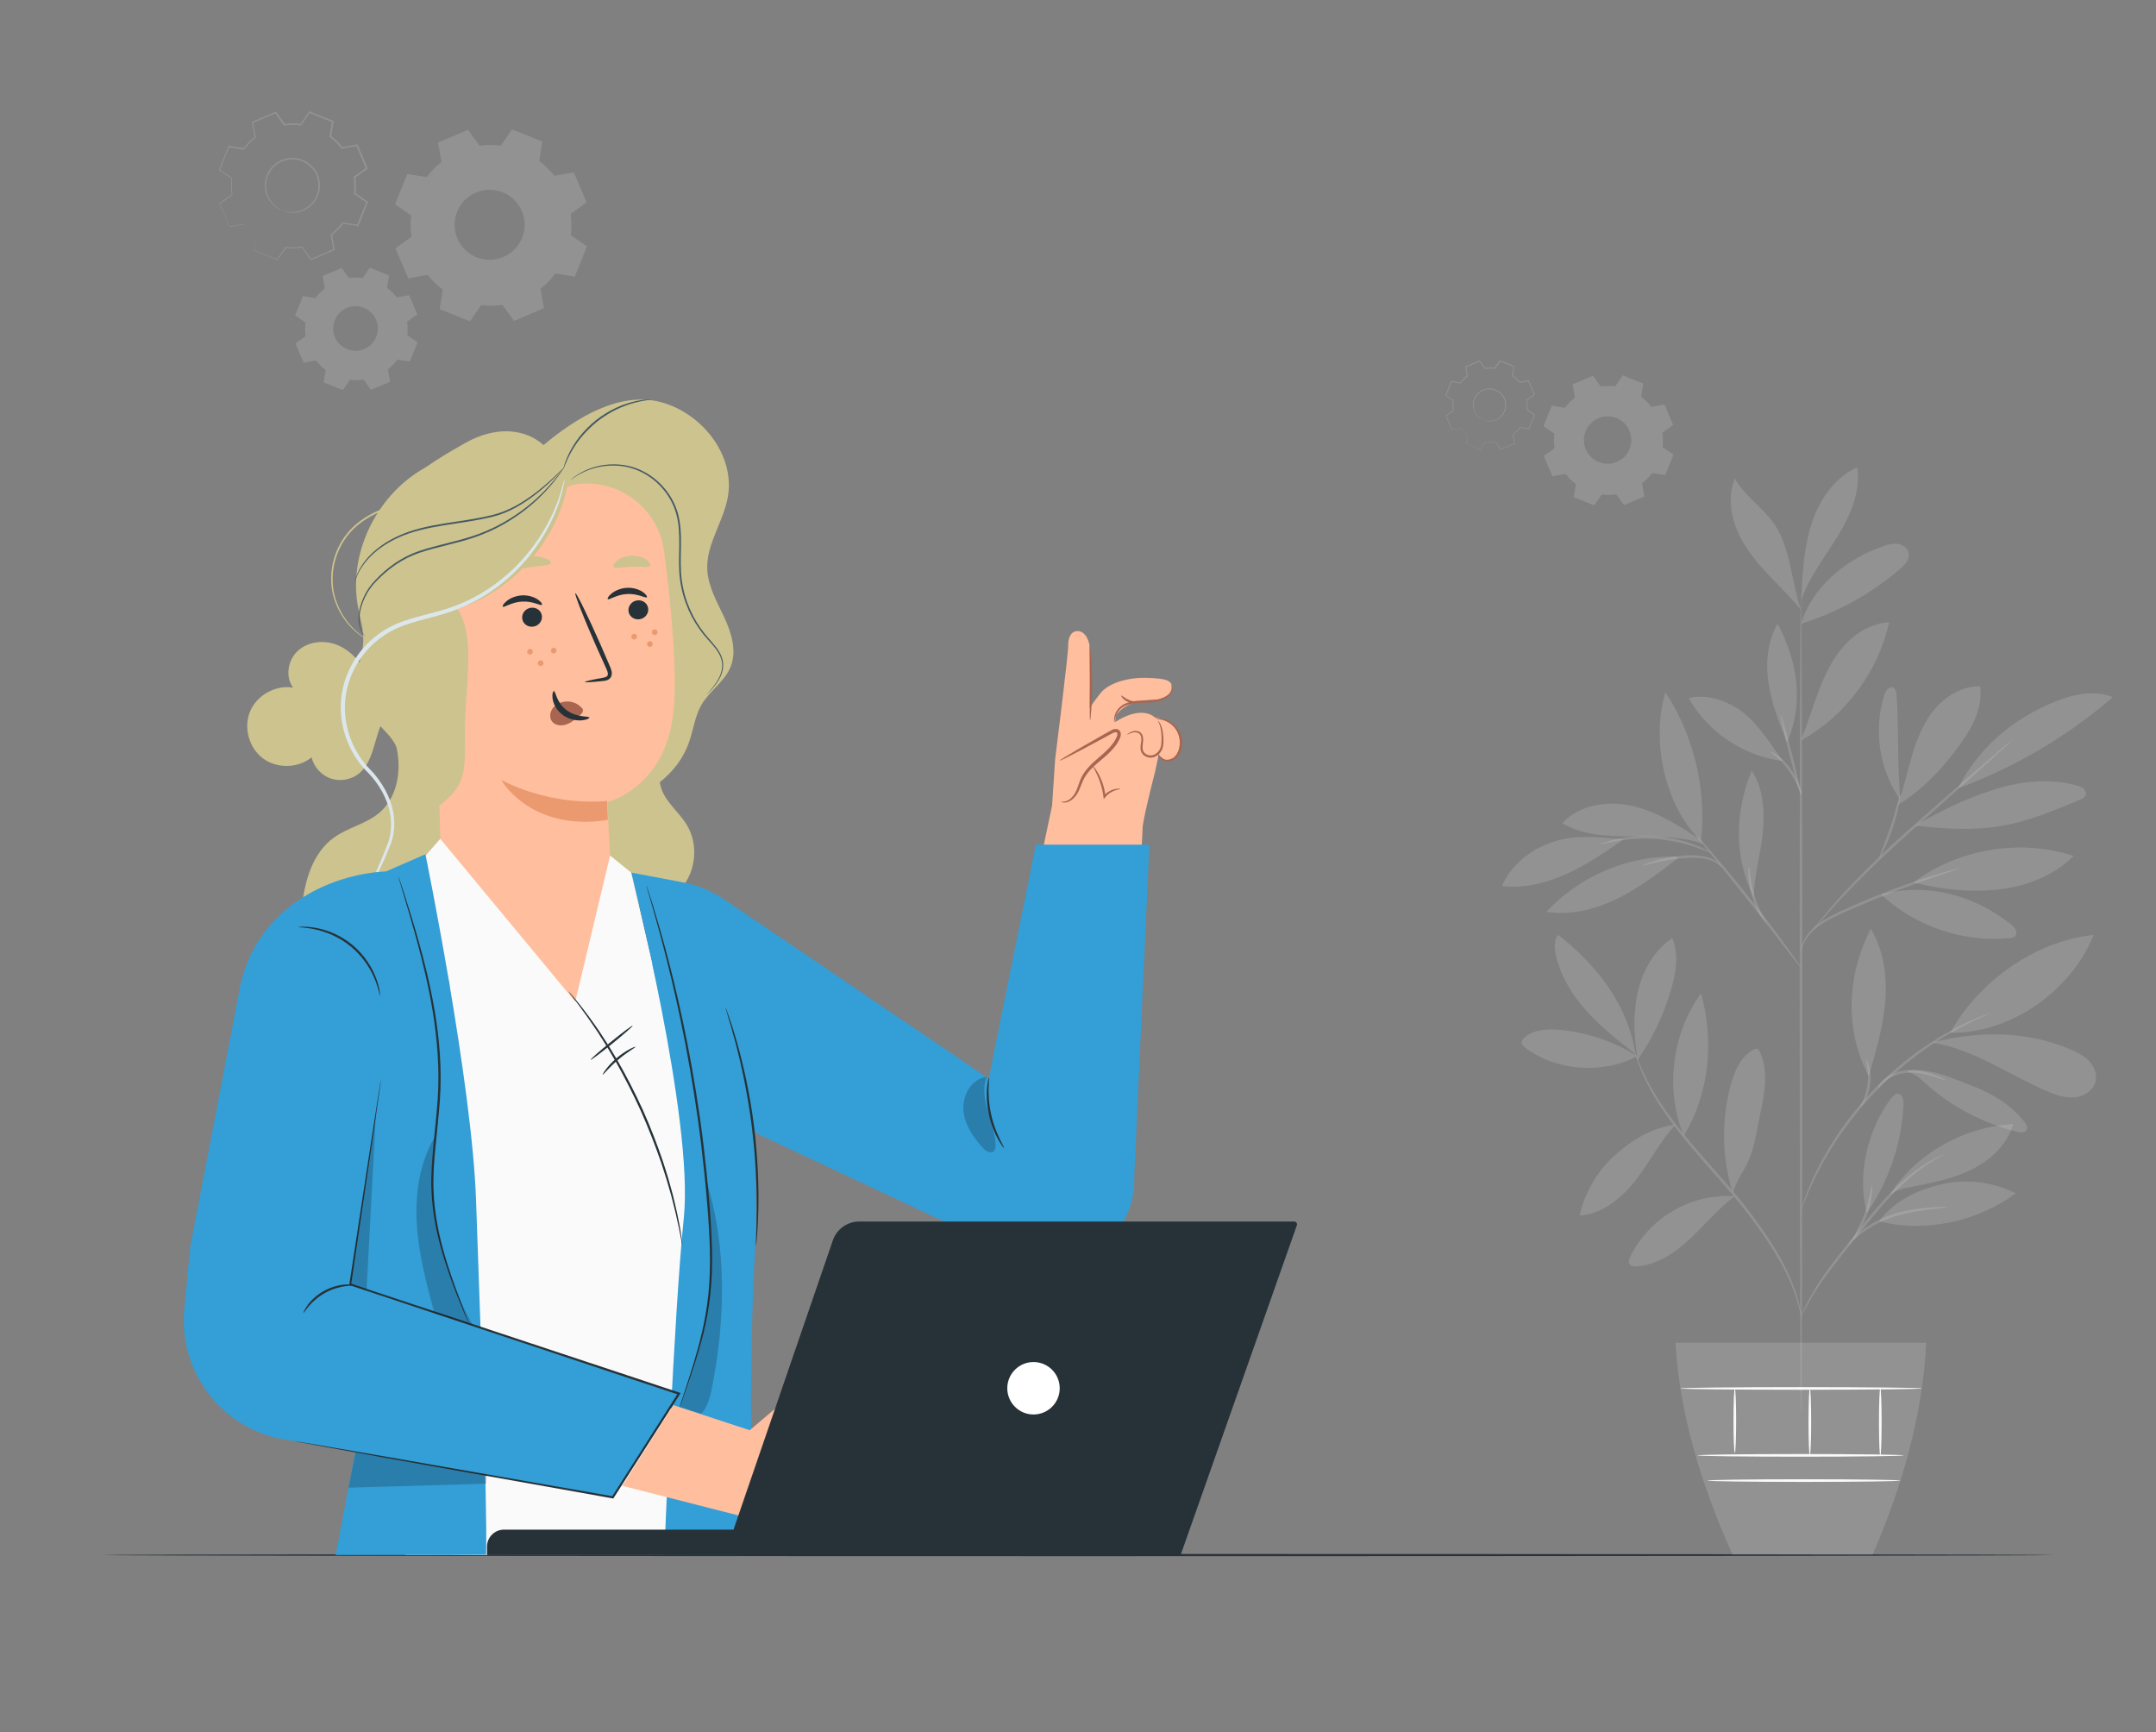 <?xml version="1.0" encoding="UTF-8"?> <svg xmlns="http://www.w3.org/2000/svg" width="300" height="241" viewBox="0 0 300 241" fill="none"><rect x="0" y="0" width="300" height="241" fill="#808080" stroke="none"/> <path d="M39.274 29.283C39.274 29.283 38.945 29.206 38.446 28.869C37.959 28.537 37.297 27.873 36.995 26.825C36.846 26.306 36.79 25.693 36.919 25.065C37.049 24.443 37.329 23.787 37.817 23.255C38.055 22.982 38.341 22.741 38.662 22.541C38.983 22.342 39.339 22.186 39.725 22.089C40.484 21.885 41.341 21.94 42.117 22.24C42.886 22.557 43.544 23.113 43.947 23.785C44.158 24.119 44.309 24.481 44.399 24.849C44.496 25.216 44.538 25.589 44.515 25.948C44.498 26.674 44.248 27.337 43.904 27.877C43.559 28.418 43.091 28.819 42.625 29.094C41.674 29.644 40.744 29.66 40.157 29.561C39.565 29.456 39.274 29.283 39.274 29.283C39.28 29.259 39.584 29.402 40.171 29.477C40.746 29.552 41.647 29.505 42.549 28.961C42.991 28.692 43.429 28.302 43.749 27.779C44.063 27.262 44.3 26.629 44.311 25.939C44.328 25.598 44.285 25.243 44.195 24.899C44.11 24.55 43.965 24.212 43.766 23.897C43.379 23.261 42.763 22.741 42.036 22.436C41.302 22.149 40.499 22.095 39.776 22.288C39.414 22.379 39.076 22.524 38.773 22.711C38.464 22.898 38.191 23.122 37.965 23.377C37.495 23.88 37.228 24.5 37.093 25.092C36.964 25.69 37.009 26.273 37.139 26.779C37.412 27.797 38.032 28.454 38.495 28.797C38.97 29.153 39.286 29.259 39.274 29.283Z" fill="#E0E0E0" fill-opacity="0.2"></path> <path d="M35.663 32.757C35.663 32.757 35.662 32.799 35.649 32.889C35.635 32.984 35.615 33.116 35.595 33.284C35.541 33.643 35.461 34.17 35.361 34.847L35.337 34.81C36.166 35.141 37.258 35.571 38.582 36.096L38.516 36.112C38.878 35.584 39.277 35.002 39.707 34.372L39.725 34.343L39.761 34.349C40.468 34.432 41.23 34.437 42.018 34.317L42.06 34.312L42.083 34.348C42.471 34.882 42.889 35.459 43.324 36.053L43.234 36.028C44.243 35.593 45.318 35.135 46.441 34.654L46.392 34.75C46.275 34.106 46.142 33.402 46.009 32.674L45.998 32.62L46.04 32.584C46.593 32.154 47.147 31.605 47.613 30.976L47.644 30.928L47.698 30.935C48.344 31.041 49.056 31.154 49.781 31.267L49.678 31.325C50.083 30.305 50.526 29.208 50.981 28.086L51.015 28.207C50.475 27.833 49.881 27.422 49.281 27.011L49.228 26.974L49.235 26.914C49.323 26.213 49.323 25.439 49.209 24.663L49.198 24.603L49.246 24.568C49.78 24.18 50.369 23.757 50.957 23.334L50.919 23.459C50.484 22.444 50.021 21.351 49.552 20.246L49.671 20.308C49.015 20.43 48.305 20.557 47.595 20.684L47.529 20.695L47.487 20.647C47.052 20.082 46.502 19.534 45.885 19.074C45.868 19.026 45.925 19.177 45.845 18.972L45.845 18.966L45.845 18.96L45.845 18.942L45.852 18.912L45.864 18.846L45.885 18.714L45.925 18.451L46.01 17.93C46.064 17.583 46.123 17.236 46.176 16.894L46.24 17.009C45.149 16.567 44.069 16.13 43.002 15.706L43.128 15.666C42.724 16.248 42.325 16.83 41.926 17.4L41.889 17.453L41.823 17.447C41.069 17.351 40.312 17.364 39.579 17.466L39.519 17.478L39.483 17.429C39.066 16.853 38.654 16.282 38.249 15.718L38.374 15.75C37.275 16.213 36.206 16.671 35.161 17.111L35.217 17.004C35.344 17.708 35.466 18.4 35.594 19.08L35.605 19.14L35.556 19.176C34.949 19.647 34.419 20.191 33.978 20.778L33.941 20.826L33.887 20.819C33.175 20.7 32.481 20.587 31.804 20.481L31.901 20.428C31.44 21.568 31.003 22.641 30.592 23.661L30.563 23.565C31.169 23.988 31.745 24.387 32.291 24.767L32.327 24.791L32.32 24.839C32.218 25.636 32.237 26.392 32.334 27.096L32.339 27.138L32.303 27.161C31.678 27.608 31.12 28.008 30.586 28.39L30.605 28.312C31.127 29.556 31.578 30.619 31.961 31.531L31.907 31.5C32.737 31.356 33.417 31.235 33.983 31.135L34.001 31.13L34.013 31.148C34.484 31.755 34.898 32.145 35.182 32.396C35.318 32.512 35.425 32.603 35.502 32.67C35.633 32.727 35.669 32.751 35.663 32.757C35.663 32.757 35.621 32.732 35.544 32.677C35.467 32.622 35.354 32.536 35.212 32.414C34.921 32.17 34.495 31.785 34.012 31.184L34.048 31.196C33.482 31.302 32.802 31.429 31.978 31.585L31.942 31.59L31.924 31.554C31.536 30.648 31.078 29.591 30.545 28.347L30.527 28.299L30.57 28.269C31.098 27.887 31.656 27.482 32.275 27.029L32.244 27.095C32.141 26.379 32.116 25.616 32.213 24.802L32.248 24.874C31.695 24.494 31.119 24.101 30.514 23.678L30.46 23.641L30.485 23.581C30.897 22.556 31.327 21.482 31.782 20.343L31.807 20.277L31.879 20.29C32.556 20.396 33.25 20.509 33.962 20.622L33.872 20.656C34.319 20.051 34.861 19.495 35.481 19.013L35.443 19.108C35.322 18.428 35.194 17.736 35.067 17.032L35.05 16.954L35.122 16.925C36.167 16.479 37.236 16.021 38.329 15.557L38.402 15.522L38.449 15.589C38.855 16.153 39.266 16.718 39.683 17.3L39.582 17.256C40.334 17.148 41.114 17.136 41.886 17.231L41.784 17.278C42.182 16.708 42.581 16.126 42.986 15.544L43.035 15.473L43.113 15.504C44.174 15.934 45.254 16.364 46.351 16.807L46.429 16.838L46.416 16.922C46.362 17.269 46.303 17.61 46.25 17.958L46.164 18.478L46.124 18.742L46.104 18.873L46.091 18.939L46.085 18.969L46.084 18.987L46.084 18.993L46.084 18.999C46.003 18.794 46.061 18.945 46.044 18.897C46.679 19.368 47.234 19.929 47.688 20.512L47.586 20.474C48.296 20.347 49.006 20.22 49.662 20.098L49.746 20.081L49.781 20.159C50.25 21.265 50.714 22.352 51.148 23.372L51.183 23.451L51.117 23.498C50.528 23.921 49.94 24.344 49.406 24.732L49.449 24.631C49.563 25.425 49.563 26.217 49.468 26.935L49.428 26.839C50.028 27.256 50.621 27.667 51.162 28.041L51.227 28.084L51.196 28.156C50.741 29.277 50.298 30.374 49.887 31.394L49.856 31.466L49.778 31.453C49.054 31.334 48.341 31.221 47.695 31.115L47.785 31.08C47.301 31.727 46.735 32.283 46.17 32.718L46.202 32.635C46.335 33.363 46.462 34.067 46.572 34.71L46.583 34.777L46.523 34.806C45.394 35.281 44.318 35.738 43.31 36.167L43.255 36.19L43.22 36.142C42.791 35.541 42.374 34.965 41.992 34.425L42.058 34.456C41.252 34.57 40.478 34.564 39.765 34.469L39.826 34.44C39.39 35.064 38.985 35.646 38.617 36.168L38.593 36.204L38.551 36.185C37.233 35.649 36.148 35.2 35.319 34.864L35.295 34.852L35.301 34.828C35.419 34.157 35.505 33.643 35.571 33.284C35.603 33.116 35.623 32.984 35.643 32.883C35.65 32.799 35.663 32.757 35.663 32.757Z" fill="#E0E0E0" fill-opacity="0.2"></path> <path d="M206.42 58.426C206.42 58.426 206.223 58.381 205.92 58.179C205.629 57.976 205.227 57.58 205.045 56.947C204.959 56.634 204.923 56.267 205.001 55.891C205.078 55.514 205.246 55.12 205.539 54.8C205.68 54.635 205.856 54.493 206.05 54.376C206.243 54.253 206.455 54.16 206.69 54.104C207.148 53.979 207.657 54.011 208.129 54.198C208.594 54.391 208.985 54.721 209.231 55.127C209.36 55.327 209.446 55.544 209.503 55.767C209.56 55.984 209.586 56.212 209.571 56.428C209.558 56.866 209.408 57.265 209.205 57.586C208.996 57.913 208.717 58.155 208.438 58.319C207.869 58.652 207.305 58.662 206.958 58.602C206.599 58.531 206.42 58.426 206.42 58.426C206.427 58.408 206.611 58.495 206.959 58.542C207.306 58.584 207.846 58.562 208.385 58.234C208.652 58.07 208.913 57.84 209.11 57.525C209.301 57.216 209.439 56.834 209.445 56.42C209.454 56.216 209.427 56 209.376 55.795C209.326 55.584 209.239 55.379 209.116 55.191C208.881 54.809 208.514 54.498 208.073 54.311C207.631 54.136 207.146 54.105 206.712 54.224C206.495 54.275 206.29 54.362 206.108 54.479C205.926 54.59 205.756 54.726 205.622 54.88C205.341 55.182 205.18 55.557 205.096 55.91C205.019 56.269 205.049 56.623 205.123 56.925C205.288 57.539 205.66 57.929 205.939 58.137C206.235 58.352 206.426 58.414 206.42 58.426Z" fill="#E0E0E0" fill-opacity="0.2"></path> <path d="M204.252 60.518C204.252 60.518 204.252 60.542 204.245 60.596C204.238 60.655 204.225 60.733 204.212 60.835C204.178 61.051 204.131 61.368 204.071 61.775L204.06 61.751C204.561 61.95 205.217 62.206 206.01 62.525L205.974 62.536C206.189 62.221 206.434 61.865 206.692 61.491L206.704 61.473L206.728 61.473C207.153 61.522 207.61 61.523 208.085 61.458L208.109 61.452L208.126 61.47C208.362 61.792 208.608 62.138 208.873 62.496L208.819 62.483C209.429 62.222 210.069 61.944 210.746 61.654L210.715 61.708C210.643 61.322 210.565 60.895 210.488 60.462L210.482 60.432L210.507 60.414C210.841 60.155 211.17 59.824 211.451 59.445L211.47 59.415L211.506 59.421C211.895 59.481 212.32 59.554 212.757 59.62L212.696 59.655C212.94 59.041 213.208 58.385 213.476 57.705L213.499 57.777C213.172 57.55 212.816 57.305 212.454 57.053L212.424 57.035L212.431 56.999C212.485 56.58 212.486 56.112 212.415 55.649L212.41 55.613L212.44 55.589C212.762 55.354 213.113 55.101 213.465 54.849L213.446 54.926C213.185 54.316 212.907 53.658 212.623 52.994L212.695 53.031C212.298 53.103 211.876 53.18 211.449 53.258L211.413 53.263L211.39 53.233C211.125 52.893 210.8 52.564 210.426 52.288C210.414 52.258 210.449 52.349 210.403 52.228L210.403 52.222L210.403 52.21L210.403 52.192L210.41 52.15L210.423 52.072L210.449 51.916L210.502 51.605C210.535 51.396 210.568 51.186 210.602 50.983L210.642 51.055C209.986 50.787 209.336 50.526 208.698 50.27L208.776 50.247C208.531 50.597 208.292 50.948 208.053 51.286L208.028 51.316L207.992 51.309C207.537 51.254 207.081 51.259 206.642 51.325L206.606 51.33L206.582 51.3C206.329 50.954 206.083 50.608 205.842 50.269L205.913 50.288C205.255 50.566 204.609 50.844 203.981 51.11L204.018 51.045C204.095 51.466 204.167 51.887 204.245 52.291L204.25 52.327L204.22 52.35C203.856 52.633 203.539 52.958 203.269 53.314L203.251 53.344L203.215 53.337C202.784 53.265 202.371 53.198 201.964 53.132L202.025 53.097C201.75 53.783 201.482 54.427 201.239 55.041L201.222 54.981C201.59 55.239 201.928 55.478 202.261 55.705L202.285 55.723L202.278 55.753C202.217 56.232 202.228 56.688 202.288 57.109L202.293 57.134L202.275 57.151C201.899 57.422 201.565 57.663 201.244 57.892L201.257 57.844C201.569 58.593 201.842 59.233 202.067 59.776L202.038 59.758C202.537 59.669 202.946 59.598 203.289 59.537L203.301 59.537L203.307 59.549C203.589 59.913 203.838 60.151 204.01 60.298C204.093 60.371 204.158 60.42 204.205 60.463C204.229 60.499 204.252 60.518 204.252 60.518C204.252 60.518 204.229 60.505 204.181 60.468C204.134 60.438 204.068 60.383 203.979 60.309C203.808 60.163 203.547 59.931 203.259 59.566L203.277 59.573C202.934 59.639 202.53 59.712 202.031 59.806L202.007 59.812L201.995 59.787C201.763 59.244 201.485 58.609 201.166 57.861L201.155 57.83L201.179 57.813C201.494 57.584 201.834 57.337 202.204 57.066L202.186 57.108C202.12 56.681 202.109 56.219 202.171 55.727L202.188 55.77C201.855 55.543 201.511 55.303 201.143 55.052L201.113 55.028L201.126 54.992C201.375 54.377 201.631 53.727 201.905 53.041L201.924 52.999L201.966 53.006C202.373 53.072 202.786 53.139 203.217 53.205L203.163 53.228C203.432 52.866 203.755 52.529 204.132 52.241L204.113 52.295C204.041 51.885 203.963 51.47 203.886 51.049L203.874 51.001L203.917 50.983C204.545 50.717 205.185 50.439 205.849 50.161L205.892 50.143L205.921 50.186C206.168 50.526 206.415 50.865 206.662 51.211L206.602 51.186C207.053 51.121 207.521 51.116 207.988 51.171L207.928 51.2C208.167 50.856 208.406 50.511 208.652 50.155L208.682 50.114L208.73 50.132C209.368 50.388 210.018 50.65 210.675 50.918L210.722 50.937L210.715 50.99C210.682 51.2 210.649 51.404 210.616 51.613L210.563 51.924L210.537 52.08L210.524 52.158L210.517 52.2L210.517 52.218L210.517 52.23L210.517 52.236C210.464 52.109 210.505 52.199 210.493 52.175C210.873 52.457 211.21 52.798 211.481 53.144L211.421 53.119C211.848 53.042 212.276 52.964 212.667 52.892L212.715 52.881L212.732 52.929C213.016 53.594 213.294 54.252 213.555 54.862L213.572 54.91L213.53 54.94C213.172 55.198 212.82 55.451 212.499 55.68L212.523 55.62C212.594 56.096 212.593 56.575 212.538 57.007L212.515 56.946C212.878 57.198 213.234 57.443 213.555 57.67L213.596 57.695L213.578 57.737C213.303 58.41 213.035 59.072 212.792 59.681L212.773 59.723L212.725 59.716C212.289 59.643 211.863 59.577 211.474 59.511L211.529 59.488C211.241 59.873 210.9 60.21 210.56 60.475L210.579 60.421C210.656 60.861 210.734 61.282 210.806 61.673L210.811 61.715L210.775 61.733C210.098 62.022 209.452 62.295 208.842 62.549L208.806 62.561L208.782 62.531C208.524 62.166 208.271 61.821 208.042 61.499L208.084 61.518C207.603 61.589 207.135 61.581 206.703 61.527L206.74 61.509C206.476 61.883 206.237 62.234 206.016 62.549L206.003 62.572L205.98 62.56C205.186 62.236 204.536 61.968 204.035 61.763L204.018 61.756L204.018 61.738C204.09 61.337 204.143 61.026 204.176 60.81C204.195 60.709 204.209 60.631 204.222 60.571C204.24 60.541 204.246 60.517 204.252 60.518Z" fill="#E0E0E0" fill-opacity="0.2"></path> <path fill-rule="evenodd" clip-rule="evenodd" d="M45.31 51.463C44.8 51.077 44.345 50.632 43.962 50.141L42.241 50.45L41.105 47.787L42.525 46.764C42.439 46.145 42.43 45.509 42.506 44.874L41.069 43.88L42.154 41.196L43.877 41.474C44.263 40.964 44.708 40.509 45.2 40.126L44.89 38.405L47.554 37.269L48.576 38.689C49.196 38.602 49.832 38.594 50.467 38.67L51.461 37.233L54.145 38.317L53.866 40.047C54.377 40.433 54.832 40.878 55.214 41.37L56.935 41.06L58.071 43.724L56.651 44.746C56.738 45.365 56.746 46.002 56.671 46.637L58.108 47.63L57.023 50.314L55.299 50.036C54.913 50.547 54.468 51.002 53.977 51.384L54.286 53.105L51.623 54.241L50.6 52.821C49.981 52.908 49.345 52.916 48.71 52.841L47.716 54.278L45.032 53.193L45.31 51.463ZM48.306 48.58C49.899 49.222 51.705 48.452 52.347 46.859C52.989 45.267 52.218 43.461 50.626 42.819C49.033 42.176 47.227 42.947 46.585 44.54C45.943 46.132 46.714 47.944 48.306 48.58Z" fill="#E0E0E0" fill-opacity="0.2"></path> <path fill-rule="evenodd" clip-rule="evenodd" d="M61.615 40.303C60.814 39.703 60.105 39.002 59.504 38.231L56.803 38.724L55.024 34.544L57.25 32.94C57.109 31.972 57.094 30.975 57.223 29.981L54.967 28.417L56.663 24.206L59.368 24.643C59.968 23.842 60.669 23.133 61.44 22.532L60.947 19.83L65.127 18.052L66.731 20.278C67.699 20.137 68.696 20.128 69.69 20.251L71.254 17.994L75.465 19.69L75.028 22.396C75.829 22.996 76.538 23.697 77.139 24.468L79.841 23.975L81.62 28.154L79.393 29.759C79.534 30.727 79.543 31.724 79.42 32.718L81.677 34.282L79.981 38.493L77.275 38.056C76.675 38.857 75.974 39.566 75.203 40.167L75.696 42.868L71.517 44.647L69.912 42.421C68.944 42.562 67.948 42.571 66.953 42.448L65.389 44.705L61.178 43.009L61.615 40.303ZM66.31 35.789C68.803 36.793 71.642 35.588 72.652 33.089C73.656 30.596 72.451 27.758 69.951 26.754C67.458 25.75 64.62 26.955 63.61 29.454C62.606 31.947 63.817 34.786 66.31 35.789Z" fill="#E0E0E0" fill-opacity="0.2"></path> <path fill-rule="evenodd" clip-rule="evenodd" d="M219.277 67.334C218.731 66.93 218.252 66.454 217.846 65.932L216.017 66.264L214.811 63.432L216.316 62.345C216.224 61.689 216.21 61.011 216.298 60.34L214.772 59.285L215.92 56.434L217.751 56.732C218.156 56.186 218.631 55.707 219.153 55.301L218.821 53.471L221.653 52.266L222.741 53.771C223.396 53.679 224.074 53.665 224.745 53.753L225.8 52.227L228.651 53.374L228.354 55.206C228.9 55.61 229.378 56.086 229.784 56.608L231.614 56.276L232.819 59.108L231.314 60.196C231.406 60.851 231.42 61.523 231.332 62.2L232.858 63.255L231.711 66.106L229.879 65.808C229.475 66.354 229 66.833 228.477 67.239L228.81 69.069L225.977 70.274L224.89 68.769C224.234 68.861 223.562 68.875 222.885 68.787L221.83 70.313L218.979 69.166L219.277 67.334ZM222.461 64.28C224.149 64.96 226.076 64.143 226.756 62.455C227.435 60.767 226.618 58.84 224.93 58.161C223.243 57.481 221.316 58.298 220.636 59.986C219.951 61.674 220.774 63.6 222.461 64.28Z" fill="#E0E0E0" fill-opacity="0.2"></path> <path d="M285.798 216.346C285.798 216.43 224.994 216.502 150.006 216.502C74.994 216.502 14.202 216.43 14.202 216.346C14.202 216.262 74.994 216.19 150.006 216.19C224.994 216.19 285.798 216.256 285.798 216.346Z" fill="#263238"></path> <path d="M87.828 121.396L99.042 169.852L94.884 216.346H56.424L55.122 191.86V121.174L63.036 117.934L81.894 119.554" fill="#FAFAFA"></path> <path d="M138.192 151.036L146.394 112.072L146.82 105.634C146.82 105.634 148.638 91.186 148.638 89.776C148.638 88.144 149.418 87.754 150.024 87.796C150.96 87.856 151.626 89.014 151.668 90.412C151.686 90.898 151.626 98.53 151.626 98.53C151.626 98.53 151.974 97.9 153.102 96.466C154.23 95.038 156.882 94.222 159.606 94.306C162.33 94.396 163.08 94.66 163.098 95.716C163.104 96.142 162.864 96.484 162.564 96.742C162.072 97.168 161.418 97.372 160.77 97.36C156.408 97.282 155.238 99.61 155.238 99.61L155.184 100.45C155.184 100.45 157.836 98.56 159.942 99.358C160.284 99.49 160.56 99.67 160.782 99.88C161.94 99.892 163.08 100.522 163.68 101.512C164.304 102.544 164.328 103.912 163.74 104.962C163.458 105.466 162.936 105.934 162.372 105.82C162.072 105.76 161.832 105.55 161.598 105.352C161.478 105.25 161.346 105.148 161.208 105.064L160.722 107.404C160.722 107.404 159.348 112.6 159.006 114.928L157.122 153.472C156.858 158.818 152.268 162.91 146.928 162.55C141.108 162.166 136.992 156.73 138.192 151.036Z" fill="#FFBE9D"></path> <path d="M147.648 111.551C148.446 111.767 149.268 111.185 149.7 110.477C150.132 109.769 150.312 108.935 150.69 108.197C151.824 105.989 154.572 104.939 155.598 102.683C155.742 102.371 155.82 101.933 155.544 101.729C155.286 101.537 154.926 101.687 154.644 101.843C152.25 103.169 149.85 104.495 147.456 105.821" fill="#FFBE9D"></path> <path d="M147.456 105.82C147.438 105.79 147.702 105.61 148.188 105.31C148.674 105.01 149.388 104.584 150.27 104.074C151.194 103.546 152.244 102.946 153.39 102.292C153.684 102.124 153.99 101.956 154.296 101.782C154.596 101.644 154.926 101.326 155.478 101.446C155.754 101.518 155.946 101.818 155.952 102.064C155.97 102.31 155.91 102.526 155.832 102.724C155.658 103.096 155.46 103.444 155.214 103.762C154.218 105.058 152.934 105.868 152.004 106.81C151.53 107.272 151.14 107.758 150.864 108.268C150.594 108.778 150.42 109.312 150.21 109.786C149.832 110.77 149.124 111.418 148.542 111.58C147.948 111.76 147.618 111.556 147.636 111.544C147.642 111.496 147.966 111.616 148.476 111.406C148.986 111.202 149.574 110.614 149.898 109.66C150.084 109.192 150.234 108.646 150.51 108.088C150.792 107.524 151.206 106.996 151.686 106.504C152.64 105.508 153.912 104.674 154.824 103.474C155.052 103.18 155.238 102.85 155.388 102.538C155.526 102.226 155.508 101.908 155.328 101.878C155.136 101.812 154.806 101.998 154.5 102.166C154.188 102.334 153.888 102.502 153.588 102.664C152.424 103.288 151.356 103.858 150.42 104.362C149.514 104.842 148.776 105.22 148.266 105.472C147.762 105.718 147.474 105.844 147.456 105.82Z" fill="#AA6550"></path> <path d="M155.07 100.493C155.13 100.505 155.028 99.833 155.568 99.023C155.838 98.627 156.294 98.267 156.894 98.063C157.494 97.847 158.202 97.781 158.958 97.763C159.714 97.745 160.452 97.733 161.112 97.577C161.766 97.421 162.336 97.145 162.714 96.779C163.104 96.407 163.188 95.933 163.146 95.651C163.104 95.363 163.014 95.225 163.002 95.231C162.972 95.237 163.026 95.387 163.026 95.657C163.032 95.921 162.924 96.311 162.564 96.623C162.21 96.935 161.67 97.175 161.046 97.307C160.422 97.439 159.702 97.445 158.94 97.463C158.178 97.481 157.428 97.559 156.792 97.799C156.15 98.033 155.646 98.459 155.382 98.909C155.106 99.353 155.028 99.773 155.016 100.055C155.01 100.343 155.052 100.499 155.07 100.493Z" fill="#AA6550"></path> <path d="M151.638 89.866C151.596 89.872 151.602 90.448 151.614 91.384C151.626 92.428 151.638 93.664 151.656 95.038C151.65 96.412 151.644 97.648 151.644 98.692C151.638 99.628 151.632 100.204 151.674 100.21C151.716 100.21 151.794 99.634 151.854 98.698C151.92 97.762 151.962 96.466 151.956 95.032C151.95 93.604 151.896 92.308 151.83 91.372C151.758 90.442 151.68 89.866 151.638 89.866Z" fill="#AA6550"></path> <path d="M156.792 102.214C156.804 102.232 156.96 102.16 157.236 102.04C157.5 101.932 157.956 101.764 158.406 101.986C158.628 102.094 158.772 102.322 158.802 102.622C158.838 102.916 158.778 103.247 158.73 103.607C158.682 103.961 158.652 104.41 158.91 104.8C159.162 105.172 159.612 105.395 160.074 105.407C160.548 105.419 160.974 105.19 161.268 104.89C161.562 104.584 161.76 104.225 161.832 103.829C161.94 103.085 161.88 102.424 161.802 101.872C161.712 101.326 161.568 100.888 161.412 100.618C161.256 100.342 161.112 100.234 161.1 100.246C161.082 100.264 161.19 100.396 161.304 100.666C161.418 100.942 161.526 101.363 161.586 101.903C161.64 102.431 161.67 103.091 161.556 103.775C161.43 104.405 160.836 105.112 160.08 105.1C159.708 105.094 159.348 104.914 159.156 104.632C158.964 104.35 158.964 103.984 159.006 103.636C159.042 103.288 159.102 102.928 159.048 102.58C159.012 102.238 158.79 101.903 158.496 101.789C157.914 101.549 157.434 101.794 157.176 101.932C156.918 102.088 156.786 102.196 156.792 102.214Z" fill="#AA6550"></path> <path d="M161.148 104.657C161.136 104.657 161.094 104.819 161.19 105.089C161.286 105.347 161.562 105.725 162.078 105.875C162.582 106.019 163.266 105.857 163.752 105.359C164.238 104.867 164.496 104.117 164.496 103.349C164.496 102.575 164.238 101.849 163.842 101.309C163.452 100.763 162.936 100.415 162.48 100.217C162.024 100.019 161.616 99.959 161.34 99.947C161.064 99.941 160.914 99.971 160.914 99.989C160.908 100.049 161.538 99.989 162.39 100.409C162.804 100.619 163.266 100.961 163.614 101.471C163.962 101.975 164.19 102.641 164.19 103.349C164.19 104.051 163.956 104.729 163.548 105.167C163.14 105.605 162.558 105.767 162.126 105.671C161.688 105.575 161.412 105.269 161.298 105.047C161.178 104.813 161.172 104.657 161.148 104.657Z" fill="#AA6550"></path> <path d="M155.892 109.763C155.892 109.733 155.622 109.679 155.16 109.775C154.71 109.865 154.074 110.141 153.57 110.735L153.828 110.807C153.792 110.489 153.738 110.141 153.66 109.787C153.216 107.819 152.136 106.541 152.088 106.601C152.01 106.649 152.946 107.963 153.366 109.853C153.444 110.195 153.504 110.525 153.54 110.837L153.582 111.179L153.792 110.915C154.224 110.369 154.794 110.081 155.202 109.949C155.622 109.811 155.892 109.799 155.892 109.763Z" fill="#AA6550"></path> <path d="M156.03 96.767C155.958 96.803 156.252 97.349 156.924 97.637C157.59 97.931 158.196 97.769 158.172 97.691C158.166 97.601 157.626 97.613 157.044 97.355C156.462 97.115 156.102 96.713 156.03 96.767Z" fill="#AA6550"></path> <path d="M50.73 93.232C49.806 91.612 48.39 90.226 46.626 89.62C44.862 89.02 42.756 89.308 41.4 90.586C40.044 91.864 39.678 94.156 40.776 95.662C38.37 95.266 35.778 96.682 34.818 98.926C33.858 101.17 34.614 104.02 36.564 105.49C38.514 106.96 41.466 106.906 43.356 105.364C43.674 106.72 44.736 107.884 46.062 108.322C47.388 108.76 48.93 108.466 49.998 107.572C52.704 105.304 51.894 100.27 54.93 98.464" fill="#CDC38F"></path> <path d="M78.84 123.82C82.614 126.334 87.384 127.042 91.638 125.47C92.97 124.978 94.092 124.354 94.734 123.64C96.864 121.27 97.218 117.478 95.562 114.754C94.5 113.008 92.724 111.694 92.04 109.762C91.302 107.662 92.034 105.37 92.118 103.144C92.274 98.878 89.754 94.63 85.938 92.728L76.038 103.228L78 123.262L78.84 123.82Z" fill="#CDC38F"></path> <path d="M52.092 96.604C53.478 99.232 54.882 101.92 55.332 104.854C55.776 107.788 55.086 111.07 52.848 113.02C51 114.628 48.408 115.108 46.428 116.554C43.512 118.678 42.402 122.5 42.03 126.088C41.658 129.676 41.814 133.378 40.632 136.786C39.102 141.184 35.46 144.688 34.356 149.212C33.27 153.676 35.064 158.704 38.73 161.47C42.396 164.236 47.724 164.578 51.72 162.304C57.456 159.034 59.394 151.84 60.81 145.39C64.74 127.48 68.676 108.922 64.92 90.97" fill="#CDC38F"></path> <path d="M55.266 69.538C56.31 66.304 61.686 63.382 64.632 61.69C69.036 59.158 73.122 59.668 75.636 61.918C80.184 58.102 86.172 54.436 91.914 55.936C97.656 57.436 102.318 63.316 101.274 69.16C100.656 72.604 98.274 75.694 98.412 79.186C98.508 81.568 99.768 83.722 100.776 85.882C101.784 88.042 102.558 90.562 101.658 92.776C100.824 94.834 98.742 96.118 97.62 98.032C96.708 99.592 96.498 101.452 95.91 103.162C93.744 109.498 86.262 113.05 79.656 111.94C73.05 110.824 67.554 105.856 64.434 99.928C61.314 94 60.282 87.196 59.922 80.512" fill="#CDC38F"></path> <path d="M60.198 74.122L61.518 126.964C61.992 133.024 69.15 141.964 75.63 141.412C82.176 140.848 85.596 130.906 85.224 124.78C84.828 118.348 84.528 111.574 84.528 111.574C84.528 111.574 92.724 109.666 93.738 98.746C94.26 93.154 93.354 83.986 92.406 76.702C91.608 70.594 85.896 66.382 79.824 67.42" fill="#FFBE9D"></path> <path d="M84.462 111.43C84.462 111.43 77.22 112.366 69.738 108.502C69.738 108.502 73.83 115.774 84.582 114.064L84.462 111.43Z" fill="#EB996E"></path> <path d="M76.644 78.334C76.524 78.748 75.024 78.652 73.284 78.976C71.544 79.264 70.164 79.87 69.906 79.522C69.792 79.354 70.014 78.958 70.56 78.526C71.1 78.1 71.976 77.668 73.02 77.482C74.064 77.302 75.036 77.404 75.69 77.62C76.356 77.836 76.698 78.136 76.644 78.334Z" fill="#CDC38F"></path> <path d="M90.45 78.7C90.21 79.054 89.16 78.772 87.924 78.832C86.688 78.85 85.656 79.204 85.392 78.868C85.278 78.7 85.416 78.352 85.854 78.004C86.286 77.656 87.018 77.344 87.87 77.314C88.722 77.284 89.478 77.548 89.928 77.866C90.39 78.184 90.558 78.526 90.45 78.7Z" fill="#CDC38F"></path> <path d="M77.442 90.514C77.442 90.73 77.262 90.91 77.046 90.91C76.83 90.91 76.65 90.73 76.65 90.514C76.65 90.298 76.83 90.118 77.046 90.118C77.262 90.118 77.442 90.292 77.442 90.514Z" fill="#EB996E"></path> <path d="M88.638 88.576C88.638 88.792 88.458 88.972 88.242 88.972C88.026 88.972 87.846 88.792 87.846 88.576C87.846 88.36 88.026 88.18 88.242 88.18C88.464 88.18 88.638 88.354 88.638 88.576Z" fill="#EB996E"></path> <path d="M90.828 89.602C90.828 89.818 90.648 89.998 90.432 89.998C90.216 89.998 90.036 89.818 90.036 89.602C90.036 89.386 90.216 89.206 90.432 89.206C90.648 89.206 90.828 89.386 90.828 89.602Z" fill="#EB996E"></path> <path d="M91.494 87.952C91.494 88.168 91.314 88.348 91.098 88.348C90.882 88.348 90.702 88.168 90.702 87.952C90.702 87.736 90.882 87.556 91.098 87.556C91.314 87.556 91.494 87.73 91.494 87.952Z" fill="#EB996E"></path> <path d="M75.63 92.26C75.63 92.476 75.45 92.656 75.234 92.656C75.018 92.656 74.838 92.476 74.838 92.26C74.838 92.044 75.018 91.864 75.234 91.864C75.456 91.864 75.63 92.044 75.63 92.26Z" fill="#EB996E"></path> <path d="M74.148 90.67C74.148 90.886 73.968 91.066 73.752 91.066C73.536 91.066 73.356 90.886 73.356 90.67C73.356 90.454 73.536 90.274 73.752 90.274C73.968 90.274 74.148 90.448 74.148 90.67Z" fill="#EB996E"></path> <path d="M79.26 65.734C78.282 74.344 71.898 82.096 63.642 84.706C66.306 88.546 64.626 95.854 64.698 101.956C64.764 107.626 64.758 109.246 61.086 112.138C58.05 112.87 56.298 104.554 54.042 102.226C51.786 99.904 49.626 97.036 49.794 93.802C49.872 92.29 50.46 90.838 50.544 89.332C50.634 87.652 50.1 86.014 49.8 84.364C48.486 77.05 52.278 69.184 58.65 65.356C65.022 61.528 73.53 61.792 79.848 65.704" fill="#CDC38F"></path> <path d="M50.796 88.522C50.79 88.528 50.7 88.426 50.526 88.216C50.364 88 50.16 87.652 50.028 87.16C49.734 86.176 49.872 84.616 50.658 82.966C51.03 82.138 51.63 81.298 52.38 80.548C53.118 79.78 53.976 79.018 54.972 78.34C55.962 77.662 57.096 77.068 58.338 76.654C59.574 76.234 60.882 75.904 62.22 75.568C63.558 75.232 64.86 74.902 66.078 74.476C67.302 74.056 68.448 73.552 69.492 72.994C71.592 71.878 73.32 70.582 74.646 69.37C75.978 68.158 76.92 67.042 77.544 66.25C77.862 65.86 78.09 65.536 78.246 65.326C78.402 65.11 78.492 65.002 78.498 65.008C78.504 65.014 78.432 65.134 78.288 65.356C78.144 65.578 77.928 65.908 77.622 66.31C77.022 67.12 76.092 68.26 74.766 69.502C73.446 70.738 71.712 72.058 69.6 73.198C68.544 73.768 67.386 74.278 66.156 74.71C64.926 75.148 63.612 75.478 62.28 75.814C60.942 76.15 59.64 76.474 58.416 76.888C57.192 77.296 56.082 77.872 55.098 78.532C54.114 79.192 53.262 79.942 52.524 80.692C51.768 81.436 51.192 82.228 50.814 83.044C50.022 84.652 49.866 86.17 50.124 87.136C50.358 88.12 50.844 88.498 50.796 88.522Z" fill="#455A64"></path> <path d="M78.498 65.008C78.504 65.014 78.426 65.11 78.276 65.284C78.126 65.458 77.892 65.71 77.592 66.028C76.98 66.658 76.068 67.546 74.844 68.536C73.608 69.502 72.066 70.606 70.122 71.386C69.15 71.776 68.076 72.016 66.966 72.238C65.856 72.46 64.698 72.634 63.516 72.814C61.152 73.162 58.896 73.534 56.946 74.194C54.996 74.86 53.364 75.802 52.188 76.828C51.006 77.842 50.28 78.904 49.89 79.678C49.704 80.074 49.566 80.38 49.494 80.602C49.41 80.818 49.368 80.932 49.356 80.926C49.35 80.926 49.38 80.806 49.446 80.584C49.5 80.356 49.626 80.038 49.806 79.636C50.172 78.838 50.886 77.74 52.074 76.696C53.25 75.64 54.9 74.668 56.874 73.978C58.848 73.294 61.116 72.916 63.48 72.568C64.662 72.388 65.814 72.22 66.918 71.998C68.022 71.776 69.084 71.548 70.038 71.17C71.958 70.414 73.5 69.34 74.736 68.392C75.966 67.432 76.896 66.562 77.526 65.956C77.826 65.662 78.066 65.428 78.246 65.248C78.402 65.086 78.492 65.002 78.498 65.008Z" fill="#455A64"></path> <path d="M90.594 55.582C90.6 55.636 89.664 55.666 88.224 56.05C87.864 56.146 87.474 56.26 87.066 56.422C86.652 56.56 86.226 56.764 85.782 56.962C84.9 57.4 83.97 57.958 83.082 58.66C82.2 59.374 81.444 60.154 80.814 60.91C80.52 61.3 80.22 61.666 79.998 62.038C79.746 62.398 79.554 62.752 79.374 63.082C78.672 64.396 78.432 65.302 78.378 65.284C78.36 65.278 78.42 65.056 78.54 64.654C78.6 64.45 78.678 64.204 78.798 63.934C78.918 63.658 79.032 63.334 79.212 63.004C79.38 62.668 79.572 62.302 79.818 61.93C80.04 61.546 80.334 61.168 80.628 60.766C81.252 59.986 82.02 59.188 82.92 58.462C83.832 57.748 84.78 57.184 85.68 56.752C86.136 56.554 86.568 56.356 86.994 56.224C87.408 56.068 87.81 55.966 88.176 55.876C88.536 55.774 88.878 55.732 89.172 55.678C89.466 55.624 89.724 55.6 89.934 55.588C90.36 55.576 90.594 55.57 90.594 55.582Z" fill="#455A64"></path> <path d="M98.268 96.73C98.262 96.724 98.292 96.694 98.34 96.634C98.4 96.562 98.478 96.478 98.568 96.37C98.766 96.136 99.066 95.8 99.408 95.332C99.744 94.864 100.146 94.264 100.368 93.478C100.476 93.088 100.524 92.65 100.47 92.194C100.41 91.744 100.242 91.276 99.978 90.838C99.462 89.944 98.616 89.17 97.842 88.21C97.074 87.244 96.366 86.122 95.808 84.856C95.25 83.59 94.824 82.18 94.626 80.68C94.422 79.18 94.488 77.614 94.512 76.03C94.536 74.446 94.494 72.892 94.092 71.464C93.696 70.036 92.94 68.782 92.028 67.78C91.116 66.772 90.03 66.016 88.926 65.524C87.822 65.026 86.694 64.81 85.662 64.774C83.586 64.696 81.954 65.296 80.934 65.812C80.418 66.076 80.04 66.328 79.794 66.502C79.68 66.586 79.584 66.652 79.512 66.706C79.446 66.748 79.41 66.772 79.41 66.766C79.41 66.766 79.866 66.298 80.892 65.728C81.912 65.176 83.556 64.54 85.668 64.6C86.718 64.63 87.87 64.84 89.004 65.338C90.138 65.83 91.254 66.598 92.19 67.624C93.132 68.65 93.906 69.934 94.32 71.398C94.734 72.862 94.776 74.446 94.752 76.036C94.728 77.626 94.662 79.174 94.86 80.65C95.052 82.126 95.46 83.512 96.006 84.76C96.552 86.014 97.242 87.124 97.992 88.078C98.742 89.026 99.594 89.824 100.116 90.748C100.38 91.204 100.554 91.696 100.608 92.17C100.662 92.65 100.602 93.106 100.488 93.508C100.248 94.318 99.822 94.918 99.474 95.38C99.12 95.842 98.808 96.172 98.592 96.394C98.49 96.496 98.412 96.574 98.346 96.64C98.304 96.706 98.274 96.73 98.268 96.73Z" fill="#455A64"></path> <path d="M51.36 89.129C51.36 89.135 51.318 89.117 51.246 89.075C51.156 89.026 51.048 88.972 50.916 88.9C50.634 88.733 50.214 88.481 49.734 88.085C48.774 87.305 47.466 85.936 46.674 83.819C45.864 81.737 45.774 78.832 47.088 76.132C47.73 74.788 48.732 73.528 50.028 72.55C51.318 71.567 52.86 70.853 54.498 70.361C56.136 69.868 57.798 69.617 59.394 69.466C60.996 69.317 62.538 69.245 64.008 69.142C65.478 69.04 66.864 68.909 68.154 68.68C69.438 68.459 70.614 68.129 71.646 67.733C73.722 66.941 75.186 65.837 76.056 64.954C76.482 64.504 76.788 64.132 76.98 63.862C77.07 63.736 77.142 63.641 77.196 63.562C77.244 63.496 77.274 63.461 77.28 63.467C77.28 63.467 76.974 64.097 76.128 65.026C75.276 65.939 73.806 67.079 71.712 67.9C70.668 68.308 69.486 68.656 68.19 68.885C66.894 69.124 65.496 69.269 64.026 69.376C61.092 69.611 57.822 69.635 54.57 70.606C52.956 71.087 51.438 71.788 50.172 72.749C48.9 73.703 47.922 74.921 47.292 76.234C46.002 78.868 46.068 81.707 46.842 83.758C47.598 85.853 48.87 87.215 49.8 88.013C50.268 88.415 50.676 88.684 50.946 88.859C51.078 88.936 51.18 89.002 51.264 89.056C51.33 89.105 51.366 89.129 51.36 89.129Z" fill="#CDC38F"></path> <path d="M49.35 127.858C49.332 127.846 49.446 127.594 49.668 127.108C49.914 126.574 50.244 125.872 50.652 125.002C51.474 123.166 52.758 120.508 54.03 117.172C54.594 115.504 54.57 113.47 53.82 111.532C53.454 110.56 52.92 109.618 52.26 108.724C51.93 108.28 51.564 107.848 51.162 107.446C50.748 107.044 50.334 106.57 49.974 106.084C48.516 104.128 47.55 101.638 47.436 98.98C47.292 96.322 48.09 93.526 49.722 91.228C51.33 88.906 53.706 87.232 56.208 86.398C58.698 85.528 61.188 85.138 63.384 84.262C67.818 82.582 71.178 79.72 73.434 76.96C75.708 74.182 76.962 71.506 77.646 69.628C78.312 67.732 78.504 66.622 78.57 66.64C78.588 66.646 78.546 66.922 78.444 67.444C78.36 67.972 78.15 68.728 77.862 69.706C77.238 71.632 76.026 74.368 73.758 77.224C71.508 80.062 68.112 83.02 63.582 84.772C61.332 85.69 58.824 86.086 56.406 86.944C53.982 87.76 51.75 89.344 50.202 91.57C48.642 93.772 47.88 96.43 48.006 98.962C48.108 101.506 49.026 103.894 50.406 105.772C50.76 106.246 51.12 106.672 51.534 107.08C51.96 107.506 52.326 107.956 52.668 108.424C53.346 109.354 53.892 110.344 54.27 111.364C55.038 113.398 55.038 115.558 54.42 117.298C53.07 120.688 51.744 123.28 50.856 125.104C50.4 126.004 50.034 126.7 49.776 127.168C49.518 127.63 49.368 127.87 49.35 127.858Z" fill="#DCE7EC"></path> <path d="M90.198 84.695C90.264 85.421 89.7 86.081 88.938 86.159C88.182 86.243 87.51 85.715 87.45 84.989C87.384 84.263 87.948 83.603 88.704 83.525C89.466 83.441 90.132 83.963 90.198 84.695Z" fill="#263238"></path> <path d="M90.012 83.086C89.85 83.278 88.764 82.558 87.276 82.642C85.788 82.702 84.738 83.524 84.57 83.35C84.486 83.272 84.642 82.942 85.098 82.57C85.548 82.198 86.328 81.826 87.252 81.778C88.176 81.736 88.974 82.036 89.442 82.36C89.916 82.684 90.09 83.002 90.012 83.086Z" fill="#263238"></path> <path d="M75.408 85.72C75.474 86.446 74.91 87.106 74.148 87.184C73.392 87.268 72.72 86.74 72.66 86.014C72.594 85.288 73.158 84.628 73.914 84.55C74.676 84.466 75.348 84.988 75.408 85.72Z" fill="#263238"></path> <path d="M75.408 84.136C75.246 84.328 74.154 83.608 72.672 83.692C71.184 83.752 70.134 84.574 69.966 84.4C69.882 84.322 70.038 83.992 70.5 83.62C70.95 83.248 71.73 82.876 72.654 82.828C73.578 82.786 74.376 83.086 74.844 83.41C75.318 83.734 75.492 84.052 75.408 84.136Z" fill="#263238"></path> <path d="M81.39 94.876C81.378 94.792 82.296 94.582 83.784 94.312C84.162 94.252 84.516 94.156 84.57 93.898C84.642 93.616 84.462 93.22 84.258 92.788C83.85 91.888 83.43 90.946 82.98 89.956C81.204 85.924 79.896 82.6 80.058 82.528C80.22 82.456 81.792 85.672 83.574 89.704C84 90.7 84.414 91.648 84.804 92.554C84.972 92.98 85.242 93.454 85.08 94.036C84.99 94.324 84.726 94.546 84.486 94.624C84.246 94.714 84.036 94.726 83.844 94.75C82.338 94.906 81.402 94.966 81.39 94.876Z" fill="#263238"></path> <path d="M80.952 98.494C80.382 97.816 79.422 97.474 78.498 97.624C77.856 97.726 77.22 98.074 76.854 98.62C76.488 99.166 76.446 99.916 76.83 100.396C77.262 100.936 78.108 101.026 78.804 100.786C79.506 100.546 80.088 100.048 80.646 99.55C80.802 99.412 80.958 99.268 81.048 99.088C81.138 98.908 81.15 98.674 81.018 98.536" fill="#AA6550"></path> <path d="M77.07 96.142C77.31 96.118 77.4 97.726 78.84 98.8C80.28 99.874 81.99 99.604 82.014 99.826C82.044 99.928 81.648 100.162 80.922 100.216C80.208 100.276 79.158 100.102 78.276 99.448C77.394 98.788 76.986 97.87 76.896 97.21C76.8 96.544 76.962 96.136 77.07 96.142Z" fill="#263238"></path> <path d="M104.634 157.384L142.302 175.072C143.736 175.612 145.26 175.864 146.79 175.816C147.018 175.81 147.24 175.798 147.462 175.774C153.558 175.24 158.052 169.804 157.824 163.69L159.936 117.514H144.138L137.58 150.07L100.854 125.182C99.066 123.97 97.044 123.136 94.914 122.734L87.828 121.396" fill="#349ED6"></path> <path d="M87.828 121.396C87.828 121.396 96.558 155.704 95.154 169.396C93.75 183.088 92.43 216.346 92.43 216.346H102.486C102.486 216.346 106.344 216.634 105.42 210.268C104.196 201.82 104.544 191.734 104.544 191.734C104.544 191.734 104.544 181.942 105.132 172.84C105.372 169.066 105.012 159.616 105.012 159.616L103.17 148.504L104.994 131.704L87.828 121.396Z" fill="#349ED6"></path> <path d="M94.548 195.808C94.542 195.808 94.56 195.742 94.596 195.622C94.638 195.484 94.698 195.31 94.764 195.088C94.926 194.602 95.154 193.912 95.442 193.036C96.018 191.254 96.894 188.68 97.662 185.416C98.04 183.784 98.376 181.978 98.574 180.022C98.772 178.066 98.826 175.96 98.772 173.746C98.712 171.532 98.556 169.21 98.346 166.81C98.148 164.404 97.884 161.92 97.584 159.382C96.36 149.218 94.44 140.134 92.796 133.636C91.986 130.378 91.236 127.774 90.732 125.968C90.474 125.08 90.27 124.39 90.126 123.892C90.066 123.67 90.012 123.49 89.976 123.352C89.946 123.232 89.928 123.166 89.934 123.166C89.94 123.166 89.964 123.226 90.006 123.346C90.054 123.484 90.108 123.658 90.186 123.88C90.342 124.372 90.564 125.062 90.846 125.938C91.386 127.738 92.172 130.336 93.012 133.588C94.71 140.08 96.666 149.17 97.896 159.352C98.196 161.896 98.46 164.386 98.652 166.792C98.862 169.198 99.012 171.526 99.066 173.746C99.114 175.966 99.048 178.084 98.838 180.052C98.628 182.02 98.28 183.832 97.884 185.47C97.086 188.74 96.18 191.302 95.562 193.078C95.25 193.948 95.004 194.626 94.83 195.112C94.746 195.328 94.68 195.502 94.632 195.64C94.578 195.754 94.554 195.814 94.548 195.808Z" fill="#263238"></path> <path d="M100.962 140.2C100.974 140.194 101.016 140.302 101.1 140.512C101.19 140.758 101.298 141.058 101.43 141.436C101.718 142.234 102.09 143.41 102.51 144.874C103.356 147.796 104.304 151.906 104.898 156.514C105.48 161.128 105.594 165.34 105.516 168.382C105.474 169.9 105.414 171.13 105.336 171.982C105.3 172.378 105.27 172.702 105.246 172.96C105.222 173.182 105.204 173.302 105.192 173.296C105.18 173.296 105.18 173.176 105.18 172.954C105.186 172.696 105.198 172.372 105.21 171.976C105.252 171.13 105.282 169.9 105.294 168.382C105.318 165.346 105.174 161.152 104.592 156.556C104.004 151.966 103.092 147.862 102.306 144.934C101.916 143.47 101.574 142.288 101.322 141.478C101.208 141.1 101.118 140.788 101.046 140.536C100.98 140.32 100.95 140.206 100.962 140.2Z" fill="#263238"></path> <path d="M139.722 159.724C139.692 159.742 139.326 159.298 138.87 158.476C138.414 157.66 137.904 156.46 137.598 155.062C137.298 153.664 137.262 152.356 137.334 151.426C137.406 150.496 137.556 149.932 137.592 149.938C137.7 149.944 137.292 152.242 137.904 154.996C138.492 157.75 139.818 159.676 139.722 159.724Z" fill="#263238"></path> <g opacity="0.2"> <path d="M97.518 196.684C98.31 196.078 98.796 194.422 98.994 193.444C100.908 184.066 101.22 173.416 98.28 164.308C100.008 176.734 98.52 186.118 94.578 195.718" fill="black"></path> </g> <g opacity="0.2"> <path d="M137.082 149.848C135.114 150.232 133.902 152.44 134.052 154.438C134.202 156.436 135.396 158.212 136.752 159.682C137.136 160.096 137.754 160.528 138.21 160.192C138.51 159.976 138.546 159.55 138.528 159.178C138.444 157.588 137.85 156.07 137.418 154.54C136.986 153.004 136.716 151.336 137.274 149.842" fill="black"></path> </g> <path d="M61.26 116.698L80.04 139.348L84.894 119.026L87.828 121.396L90.768 134.146L79.446 144.196L71.55 145.744L64.002 143.02L58.578 119.758L61.26 116.698Z" fill="#FAFAFA"></path> <path d="M94.956 173.254C94.944 173.254 94.914 173.122 94.86 172.864C94.806 172.576 94.734 172.204 94.644 171.742C94.56 171.256 94.44 170.662 94.278 169.972C94.128 169.282 93.966 168.502 93.732 167.644C93.624 167.212 93.51 166.762 93.39 166.294C93.258 165.826 93.114 165.346 92.97 164.848C92.694 163.84 92.328 162.79 91.974 161.674C91.206 159.46 90.282 157.06 89.184 154.588C88.068 152.128 86.886 149.836 85.74 147.796C85.14 146.788 84.6 145.816 84.03 144.946C83.754 144.508 83.484 144.082 83.226 143.674C82.956 143.272 82.698 142.888 82.446 142.522C81.96 141.784 81.48 141.136 81.066 140.566C80.658 139.99 80.292 139.504 79.986 139.12C79.704 138.748 79.47 138.442 79.296 138.214C79.14 138.004 79.062 137.89 79.068 137.884C79.074 137.878 79.17 137.98 79.344 138.172C79.536 138.394 79.782 138.688 80.082 139.042C80.406 139.42 80.784 139.894 81.21 140.458C81.636 141.022 82.128 141.658 82.632 142.39C82.89 142.756 83.154 143.134 83.43 143.536C83.694 143.944 83.97 144.37 84.252 144.808C84.834 145.678 85.386 146.65 85.992 147.658C87.156 149.704 88.35 151.996 89.472 154.468C90.576 156.946 91.494 159.364 92.25 161.59C92.598 162.712 92.958 163.768 93.222 164.782C93.36 165.286 93.498 165.772 93.624 166.24C93.738 166.714 93.846 167.164 93.948 167.596C94.164 168.46 94.314 169.246 94.452 169.942C94.596 170.632 94.698 171.232 94.764 171.724C94.83 172.192 94.884 172.564 94.926 172.858C94.956 173.116 94.968 173.254 94.956 173.254Z" fill="#263238"></path> <path d="M88.032 142.69C88.086 142.756 86.82 143.878 85.206 145.186C83.592 146.5 82.236 147.508 82.182 147.442C82.128 147.376 83.394 146.254 85.008 144.946C86.628 143.632 87.978 142.624 88.032 142.69Z" fill="#263238"></path> <path d="M88.422 145.636C88.464 145.72 87.276 146.35 86.022 147.424C84.762 148.486 83.946 149.554 83.868 149.5C83.802 149.458 84.528 148.276 85.818 147.19C87.108 146.086 88.392 145.564 88.422 145.636Z" fill="#263238"></path> <path d="M35.676 152.878C35.676 152.878 51.696 185.866 50.64 195.694L46.704 216.34H61.536L67.644 216.304C67.812 207.52 66.786 183.634 66.246 167.134C65.706 150.634 59.196 118.846 59.196 118.846L53.73 121.228C45.9 121.618 35.376 126.298 33.288 137.884L35.676 152.878Z" fill="#349ED6"></path> <path d="M33.54 136.576L26.466 173.494L25.65 182.104C24.798 191.068 31.164 199.108 40.08 200.344L85.266 208.318L94.476 193.888L48.726 178.69L54.75 151.762L33.54 136.576Z" fill="#349ED6"></path> <path d="M40.962 200.5C40.962 200.5 41.034 200.506 41.178 200.524C41.328 200.548 41.538 200.578 41.808 200.62C42.372 200.716 43.188 200.848 44.244 201.028C46.38 201.394 49.482 201.928 53.394 202.6C61.236 203.968 72.312 205.906 85.296 208.174L85.146 208.24C88.008 203.746 91.116 198.874 94.35 193.804L94.434 194.032C92.172 193.282 89.778 192.484 87.354 191.68C72.87 186.856 59.472 182.398 48.696 178.81L48.594 178.774L48.612 178.666C49.932 170.014 51.024 162.892 51.78 157.918C52.164 155.446 52.47 153.514 52.674 152.182C52.782 151.534 52.86 151.03 52.92 150.682C52.98 150.346 53.016 150.172 53.016 150.172C53.016 150.172 53.004 150.346 52.956 150.688C52.908 151.042 52.836 151.546 52.746 152.194C52.554 153.526 52.272 155.464 51.918 157.942C51.186 162.916 50.13 170.05 48.852 178.708L48.768 178.57C59.55 182.14 72.948 186.586 87.444 191.386C89.868 192.19 92.268 192.988 94.524 193.738L94.716 193.798L94.608 193.966C91.374 199.03 88.26 203.902 85.392 208.39L85.338 208.474L85.242 208.456C72.264 206.14 61.194 204.166 53.358 202.768C49.458 202.06 46.356 201.502 44.226 201.112C43.176 200.914 42.36 200.764 41.796 200.662C41.526 200.608 41.322 200.572 41.172 200.542C41.028 200.524 40.962 200.5 40.962 200.5Z" fill="#263238"></path> <path d="M49.386 178.81C49.38 178.864 48.9 178.834 48.138 178.924C47.376 179.014 46.338 179.272 45.312 179.824C44.286 180.382 43.494 181.102 43.002 181.684C42.504 182.266 42.264 182.686 42.216 182.662C42.186 182.65 42.36 182.188 42.828 181.546C43.29 180.91 44.094 180.124 45.168 179.548C46.242 178.972 47.334 178.738 48.126 178.702C48.912 178.666 49.392 178.78 49.386 178.81Z" fill="#263238"></path> <path d="M52.89 138.496C52.83 138.508 52.71 137.602 52.164 136.258C51.63 134.92 50.58 133.156 48.888 131.74C47.196 130.318 45.276 129.598 43.866 129.298C42.45 128.992 41.538 129.034 41.538 128.974C41.538 128.956 41.766 128.926 42.174 128.926C42.588 128.92 43.182 128.956 43.908 129.082C45.354 129.328 47.346 130.036 49.086 131.5C50.826 132.964 51.876 134.8 52.368 136.18C52.62 136.876 52.758 137.458 52.824 137.86C52.896 138.262 52.914 138.49 52.89 138.496Z" fill="#263238"></path> <path d="M65.214 184.084C65.208 184.084 65.184 184.036 65.136 183.94C65.088 183.826 65.022 183.676 64.944 183.496C64.77 183.082 64.536 182.512 64.23 181.786C63.63 180.292 62.754 178.126 61.878 175.378C61.02 172.63 60.156 169.264 60.036 165.43C59.892 161.596 60.582 157.438 60.894 153.07C61.206 148.696 60.822 144.508 60.222 140.764C59.604 137.014 58.77 133.684 58.02 130.912C57.264 128.134 56.592 125.908 56.13 124.36C55.908 123.604 55.734 123.01 55.608 122.584C55.554 122.392 55.512 122.242 55.482 122.122C55.452 122.014 55.446 121.96 55.446 121.96C55.452 121.96 55.47 122.008 55.512 122.11C55.554 122.23 55.608 122.38 55.668 122.566C55.806 122.992 56.004 123.58 56.244 124.33C56.736 125.86 57.444 128.086 58.23 130.858C59.01 133.63 59.868 136.96 60.504 140.722C61.128 144.478 61.518 148.69 61.206 153.094C60.894 157.486 60.198 161.626 60.324 165.424C60.426 169.216 61.26 172.57 62.088 175.318C62.934 178.066 63.78 180.238 64.344 181.744C64.626 182.482 64.842 183.058 65.004 183.478C65.07 183.664 65.124 183.814 65.166 183.934C65.202 184.024 65.22 184.078 65.214 184.084Z" fill="#263238"></path> <g opacity="0.2"> <path d="M60.438 182.656C59.358 178.612 58.266 174.538 58.002 170.362C57.738 166.186 58.344 161.848 60.462 158.242C59.112 167.134 61.476 176.452 65.766 184.354" fill="black"></path> </g> <g opacity="0.2"> <path d="M48.492 206.968L67.662 206.41L67.716 205.228L49.476 202.06L48.492 206.968Z" fill="black"></path> </g> <g opacity="0.2"> <path d="M52.314 154.828L51.006 179.452L48.726 178.696L52.314 154.828Z" fill="black"></path> </g> <path d="M93.69 195.484L104.322 198.976L108.072 195.796L122.13 200.998L120.582 211.546L118.698 211.564L116.646 206.056L107.016 209.77L102.99 210.892L86.598 206.71L93.69 195.484Z" fill="#FFBE9D"></path> <path d="M67.764 216.346V215.176C67.764 213.868 68.826 212.806 70.134 212.806H102.066L115.89 172.558C116.43 170.992 117.9 169.942 119.556 169.942H180.072C180.348 169.942 180.54 170.212 180.45 170.476L164.274 216.352H67.764V216.346Z" fill="#263238"></path> <path d="M143.808 196.786C145.823 196.786 147.456 195.153 147.456 193.138C147.456 191.124 145.823 189.49 143.808 189.49C141.793 189.49 140.16 191.124 140.16 193.138C140.16 195.153 141.793 196.786 143.808 196.786Z" fill="white"></path> <path d="M227.839 146.943C224.653 144.941 221.004 143.682 217.27 143.296C215.542 143.118 213.652 143.172 212.271 144.215C211.978 144.439 211.692 144.764 211.754 145.127C211.8 145.397 212.024 145.591 212.24 145.753C216.545 149.044 223.048 149.462 227.839 146.943Z" fill="#E0E0E0" fill-opacity="0.2"></path> <path d="M227.569 146.648C225.178 144.778 222.771 142.893 220.742 140.629C218.713 138.365 217.07 135.676 216.46 132.702C216.275 131.798 216.221 130.762 216.8 130.051C222.246 134.301 226.52 139.81 227.569 146.648Z" fill="#E0E0E0" fill-opacity="0.2"></path> <path d="M227.785 146.904C227.376 143.921 227.23 140.854 227.909 137.925C228.595 134.997 230.184 132.184 232.684 130.515C233.625 132.717 233.224 135.252 232.561 137.554C231.535 141.108 229.93 144.501 227.824 147.537" fill="#E0E0E0" fill-opacity="0.2"></path> <path d="M233.124 156.477C229.884 156.871 227.06 158.579 224.645 160.773C222.231 162.968 220.51 165.919 219.793 169.11C222.971 168.917 225.664 166.669 227.623 164.157C229.575 161.638 230.933 158.88 233.077 156.531" fill="#E0E0E0" fill-opacity="0.2"></path> <path d="M234.281 158.007C231.673 151.57 232.615 143.813 236.696 138.195C238.539 144.771 237.86 152.196 234.281 158.007Z" fill="#E0E0E0" fill-opacity="0.2"></path> <path d="M241.332 166.422C238.393 166.236 235.407 166.939 232.854 168.415C230.3 169.883 228.194 172.124 226.875 174.759C226.697 175.114 226.535 175.57 226.775 175.895C226.983 176.173 227.384 176.196 227.731 176.181C230.578 175.995 233.108 174.28 235.191 172.325C237.274 170.37 239.087 168.114 241.394 166.422" fill="#E0E0E0" fill-opacity="0.2"></path> <path d="M241.108 165.958C239.589 161.097 239.496 155.805 240.838 150.89C241.371 148.951 242.258 146.911 244.048 145.999C244.202 145.922 244.379 145.853 244.541 145.914C244.696 145.968 244.781 146.131 244.85 146.278C245.49 147.607 245.675 149.121 245.606 150.597C245.537 152.073 245.236 153.525 244.927 154.97C244.364 157.644 244.063 160.518 242.597 162.821C242.25 163.369 241.942 163.956 241.664 164.544C241.386 165.131 241.386 165.339 241.132 165.803" fill="#E0E0E0" fill-opacity="0.2"></path> <path d="M259.762 168.747C258.381 163.477 259.847 157.095 263.165 152.776C263.411 152.459 263.735 152.119 264.129 152.158C264.738 152.212 264.9 153.031 264.87 153.641C264.63 159.019 262.841 164.327 259.762 168.747Z" fill="#E0E0E0" fill-opacity="0.2"></path> <path d="M261.452 169.899C267.84 171.568 275.169 169.945 280.484 166.02C277.336 164.42 273.626 163.965 270.177 164.753C266.736 165.541 263.589 167.086 261.452 169.899Z" fill="#E0E0E0" fill-opacity="0.2"></path> <path d="M262.864 166.39C266.443 160.549 273.302 156.731 280.137 156.384C279.35 159.165 277.066 161.329 274.49 162.642C271.913 163.948 269.035 164.52 266.196 165.069C265.093 165.285 263.581 165.525 262.864 166.39Z" fill="#E0E0E0" fill-opacity="0.2"></path> <path d="M260.125 149.368C261.097 146.046 262.069 142.692 262.331 139.238C262.594 135.785 262.108 132.176 260.318 129.217C256.977 135.692 256.638 143.264 260.025 149.716" fill="#E0E0E0" fill-opacity="0.2"></path> <path d="M271.373 143.674C275.284 136.558 283.254 130.871 291.323 130.075C288.214 137.841 279.728 143.844 271.373 143.674Z" fill="#E0E0E0" fill-opacity="0.2"></path> <path d="M268.92 145.072C274.752 145.961 279.712 149.693 285.167 151.949C286.332 152.436 287.589 152.814 288.839 152.652C290.089 152.49 291.323 151.648 291.601 150.419C291.832 149.399 291.369 148.31 290.636 147.56C289.903 146.811 288.939 146.339 287.967 145.938C282.035 143.465 275.67 143.403 269.421 144.902" fill="#E0E0E0" fill-opacity="0.2"></path> <path d="M265.541 149.168C266.86 149.546 267.315 150.234 268.357 151.123C271.905 154.144 276.156 156.338 280.677 157.459C281.147 157.574 281.765 157.621 281.996 157.196C282.197 156.825 281.942 156.377 281.68 156.045C279.782 153.672 277.082 152.05 274.243 150.991C271.404 149.933 268.935 148.65 265.541 148.928" fill="#E0E0E0" fill-opacity="0.2"></path> <path d="M261.737 124.434C266.474 128.869 273.155 131.14 279.612 130.522C279.905 130.491 280.229 130.445 280.422 130.229C280.87 129.742 280.33 128.985 279.805 128.575C274.551 124.472 268.187 122.765 261.737 124.434Z" fill="#E0E0E0" fill-opacity="0.2"></path> <path d="M266.25 122.773C272.515 118.067 281.109 116.645 288.553 119.087C285.745 121.861 281.849 123.352 277.923 123.762C274.004 124.171 270.077 123.738 266.25 122.773Z" fill="#E0E0E0" fill-opacity="0.2"></path> <path d="M264.453 111.406C263.936 106.152 264.275 102.003 263.905 96.726C263.874 96.301 263.782 95.798 263.388 95.644C262.841 95.435 262.385 96.108 262.2 96.671C260.642 101.539 261.49 107.118 264.437 111.291" fill="#E0E0E0" fill-opacity="0.2"></path> <path d="M264.075 111.994C267.631 109.792 270.301 106.918 272.762 103.533C274.474 101.184 275.925 98.364 275.531 95.474C273.124 95.428 270.833 96.757 269.267 98.588C267.701 100.419 266.767 102.714 266.073 105.025C265.379 107.343 264.893 109.722 264.075 111.994Z" fill="#E0E0E0" fill-opacity="0.2"></path> <path d="M272.615 109.614C280.415 106.724 287.697 102.428 294 96.989C291.446 95.961 288.523 96.571 285.969 97.607C280.137 99.963 275.369 103.95 272.507 109.56" fill="#E0E0E0" fill-opacity="0.2"></path> <path d="M266.482 114.869C270.432 115.301 274.436 115.579 278.355 114.93C282.204 114.289 285.838 112.759 289.441 111.245C289.742 111.121 290.066 110.967 290.197 110.673C290.336 110.348 290.189 109.962 289.927 109.723C289.664 109.483 289.317 109.375 288.978 109.282C285.066 108.185 280.847 108.703 276.997 110.001C273.147 111.283 269.992 112.829 266.482 114.869Z" fill="#E0E0E0" fill-opacity="0.2"></path> <path d="M243.94 124.612C241.247 119.165 241.425 112.813 243.747 107.204C245.382 109.699 245.583 112.883 245.282 115.858C244.981 118.832 244.079 121.892 244.017 124.882" fill="#E0E0E0" fill-opacity="0.2"></path> <path d="M233.185 119.172C226.466 119.04 219.739 121.915 215.172 126.86C218.528 127.385 221.984 126.52 225.039 125.029C228.094 123.537 230.802 121.443 233.494 119.365" fill="#E0E0E0" fill-opacity="0.2"></path> <path d="M225.949 116.754C222.663 116.483 219.492 116.081 216.329 117.047C213.166 118.021 210.288 120.223 209 123.275C212.078 123.623 215.195 122.85 218.018 121.567C220.842 120.285 223.403 118.515 225.949 116.754Z" fill="#E0E0E0" fill-opacity="0.2"></path> <path d="M236.657 116.862C233.695 114.923 230.663 112.945 227.214 112.141C223.766 111.338 219.777 111.933 217.37 114.529C220.163 116.167 223.542 116.36 226.775 116.36C230.007 116.36 233.972 116.321 237.02 117.403" fill="#E0E0E0" fill-opacity="0.2"></path> <path d="M236.68 117.024C231.619 112.048 229.706 103.109 231.743 96.309C235.708 102.359 237.49 109.823 236.68 117.024Z" fill="#E0E0E0" fill-opacity="0.2"></path> <path d="M250.59 102.923C251.546 100.705 252.217 98.372 253.074 96.108C253.93 93.844 254.995 91.619 256.607 89.826C258.227 88.034 260.464 86.697 262.871 86.573C261.359 93.419 256.823 99.539 250.713 102.954" fill="#E0E0E0" fill-opacity="0.2"></path> <path d="M248.067 105.859C246.485 103.68 244.665 100.729 242.52 99.106C240.375 97.484 237.591 96.502 234.975 97.12C237.645 101.88 242.659 105.233 248.067 105.859Z" fill="#E0E0E0" fill-opacity="0.2"></path> <path d="M248.576 103.108C247.542 100.474 246.501 97.816 246.084 95.011C245.668 92.214 245.922 89.223 247.35 86.782C250.127 92.036 251.022 97.684 248.723 103.162" fill="#E0E0E0" fill-opacity="0.2"></path> <path d="M250.613 86.782C252.187 81.574 256.947 77.734 262.092 75.972C262.74 75.748 263.427 75.563 264.106 75.671C264.785 75.779 265.448 76.243 265.587 76.915C265.772 77.803 265.047 78.599 264.353 79.186C260.356 82.609 255.643 85.213 250.613 86.782Z" fill="#E0E0E0" fill-opacity="0.2"></path> <path d="M250.667 82.516C250.867 79.155 251.076 75.748 252.171 72.564C253.259 69.381 255.365 66.391 258.428 65C258.945 68.392 257.456 71.769 255.651 74.689C253.845 77.61 251.677 80.368 250.59 83.621" fill="#E0E0E0" fill-opacity="0.2"></path> <path d="M250.59 84.834C249.286 81.033 249.155 76.211 246.887 72.904C245.297 70.594 242.759 69.018 241.386 66.568C240.476 68.856 240.754 71.49 241.702 73.762C242.651 76.034 244.225 77.989 245.907 79.789C247.589 81.581 249.024 82.934 250.59 84.834Z" fill="#E0E0E0" fill-opacity="0.2"></path> <path d="M250.613 196.687C250.513 196.687 250.428 171.351 250.42 140.104C250.412 108.85 250.489 83.514 250.59 83.514C250.69 83.514 250.775 108.842 250.783 140.104C250.79 171.344 250.713 196.687 250.613 196.687Z" fill="#E0E0E0" fill-opacity="0.2"></path> <path d="M272.715 120.787C272.723 120.81 272.384 120.934 271.766 121.143C271.08 121.374 270.2 121.668 269.151 122.023C266.945 122.773 263.913 123.87 260.619 125.215C257.363 126.613 254.285 127.749 252.541 129.271C251.67 130.021 251.168 130.832 250.921 131.419C250.667 132.014 250.628 132.377 250.59 132.37C250.574 132.37 250.582 132.277 250.597 132.107C250.628 131.937 250.667 131.682 250.783 131.365C250.999 130.739 251.485 129.874 252.364 129.07C253.244 128.267 254.47 127.548 255.866 126.891C257.271 126.235 258.821 125.555 260.472 124.875C263.774 123.522 266.829 122.464 269.059 121.776C270.177 121.429 271.088 121.174 271.712 121.004C272.36 120.841 272.715 120.764 272.715 120.787Z" fill="#E0E0E0" fill-opacity="0.2"></path> <path d="M279.967 102.962C279.975 102.97 279.882 103.07 279.697 103.248C279.481 103.449 279.211 103.704 278.887 104.013C278.131 104.7 277.105 105.635 275.855 106.771C273.24 109.105 269.691 112.273 265.772 115.765C261.838 119.273 258.435 122.627 256.075 125.153C254.894 126.413 253.961 127.456 253.328 128.19C253.035 128.53 252.788 128.808 252.595 129.024C252.426 129.217 252.333 129.31 252.325 129.302C252.318 129.295 252.387 129.187 252.541 128.978C252.696 128.777 252.92 128.468 253.22 128.097C253.822 127.34 254.725 126.266 255.882 124.975C258.196 122.395 261.583 119.003 265.525 115.487C269.475 111.987 273.07 108.842 275.685 106.57C276.966 105.465 278.023 104.561 278.794 103.897C279.142 103.611 279.427 103.371 279.651 103.186C279.851 103.032 279.959 102.954 279.967 102.962Z" fill="#E0E0E0" fill-opacity="0.2"></path> <path d="M261.521 119.327C261.421 119.28 262.239 117.379 263.057 114.976C263.882 112.573 264.275 110.541 264.376 110.557C264.468 110.564 264.237 112.658 263.404 115.092C262.995 116.305 262.54 117.379 262.177 118.137C261.822 118.902 261.56 119.35 261.521 119.327Z" fill="#E0E0E0" fill-opacity="0.2"></path> <path d="M250.636 134.664C250.613 134.68 250.397 134.425 250.026 133.961C249.618 133.436 249.093 132.763 248.476 131.968C247.172 130.275 245.367 127.942 243.346 125.392C241.324 122.842 239.465 120.547 238.115 118.894C237.482 118.106 236.95 117.449 236.526 116.924C236.156 116.452 235.955 116.19 235.978 116.174C235.994 116.159 236.233 116.39 236.634 116.831C237.043 117.271 237.614 117.92 238.316 118.724C239.712 120.339 241.61 122.61 243.639 125.16C245.668 127.718 247.442 130.074 248.692 131.813C249.317 132.678 249.818 133.382 250.158 133.884C250.482 134.371 250.651 134.649 250.636 134.664Z" fill="#E0E0E0" fill-opacity="0.2"></path> <path d="M245.791 128.436C245.729 128.498 244.441 126.961 243.762 124.627C243.261 122.981 243.238 121.475 243.299 120.787L243.461 120.802C243.392 121.096 243.338 121.251 243.307 121.243C243.276 121.235 243.276 121.073 243.299 120.771L243.461 120.787C243.523 121.467 243.623 122.92 244.109 124.519C244.765 126.783 245.884 128.375 245.791 128.436Z" fill="#E0E0E0" fill-opacity="0.2"></path> <path d="M239.527 120.548C239.481 120.602 239.064 120.076 238.107 119.721C237.159 119.358 235.731 119.273 234.173 119.404C232.607 119.52 231.21 119.798 230.208 120.045C229.205 120.293 228.595 120.486 228.58 120.439C228.564 120.393 229.143 120.115 230.138 119.798C231.133 119.481 232.553 119.157 234.142 119.041C235.724 118.902 237.22 119.025 238.2 119.481C239.203 119.922 239.565 120.54 239.527 120.548Z" fill="#E0E0E0" fill-opacity="0.2"></path> <path d="M238.046 118.639C238.015 118.693 237.22 118.307 235.87 117.843C234.528 117.38 232.615 116.893 230.454 116.723C228.294 116.561 226.327 116.754 224.931 117.001C223.527 117.248 222.686 117.511 222.663 117.457C222.655 117.434 222.863 117.349 223.241 117.21C223.619 117.071 224.182 116.908 224.885 116.746C226.289 116.421 228.287 116.19 230.493 116.352C232.692 116.522 234.636 117.063 235.97 117.588C236.642 117.851 237.174 118.098 237.521 118.291C237.868 118.5 238.061 118.616 238.046 118.639Z" fill="#E0E0E0" fill-opacity="0.2"></path> <path d="M250.59 110.558C250.489 110.581 249.78 108.116 249.008 105.048C248.229 101.981 247.681 99.47 247.782 99.447C247.882 99.423 248.592 101.888 249.363 104.956C250.135 108.023 250.682 110.534 250.59 110.558Z" fill="#E0E0E0" fill-opacity="0.2"></path> <path d="M250.69 110.557C250.582 110.596 250.127 108.942 248.931 107.258C247.774 105.535 246.293 104.67 246.347 104.585C246.362 104.546 246.771 104.693 247.342 105.102C247.913 105.504 248.622 106.176 249.224 107.049C250.466 108.803 250.775 110.55 250.69 110.557Z" fill="#E0E0E0" fill-opacity="0.2"></path> <path d="M250.613 183.181C250.574 183.189 250.497 182.57 250.212 181.496C249.926 180.422 249.402 178.893 248.522 177.108C246.771 173.53 243.593 168.995 239.55 164.451C237.544 162.156 235.608 160.001 233.957 157.93C232.306 155.867 230.948 153.897 229.953 152.15C228.958 150.412 228.31 148.913 227.932 147.862C227.747 147.337 227.608 146.919 227.538 146.633C227.461 146.347 227.423 146.201 227.438 146.193C227.469 146.185 227.654 146.772 228.071 147.808C228.487 148.843 229.166 150.304 230.177 152.019C231.187 153.734 232.561 155.674 234.219 157.714C235.878 159.761 237.822 161.909 239.828 164.204C243.878 168.763 247.049 173.352 248.754 176.992C249.61 178.808 250.111 180.361 250.351 181.458C250.466 182.006 250.543 182.431 250.574 182.725C250.613 183.019 250.621 183.173 250.613 183.181Z" fill="#E0E0E0" fill-opacity="0.2"></path> <path d="M270.586 160.58C270.601 160.603 270.216 160.804 269.537 161.167C268.866 161.546 267.909 162.125 266.821 162.968C265.726 163.802 264.507 164.907 263.257 166.228C262.007 167.55 260.719 169.087 259.4 170.741C256.769 174.048 254.308 176.976 252.835 179.31C252.086 180.469 251.546 181.442 251.184 182.13C250.821 182.81 250.636 183.196 250.605 183.188C250.59 183.181 250.628 183.08 250.705 182.887C250.783 182.702 250.891 182.416 251.06 182.068C251.377 181.357 251.893 180.36 252.619 179.171C254.046 176.775 256.491 173.816 259.114 170.509C260.434 168.855 261.737 167.318 263.01 165.996C264.291 164.675 265.541 163.586 266.667 162.767C267.793 161.948 268.773 161.391 269.475 161.051C269.822 160.874 270.108 160.773 270.293 160.688C270.478 160.603 270.586 160.565 270.586 160.58Z" fill="#E0E0E0" fill-opacity="0.2"></path> <path d="M270.98 167.913C270.987 167.967 270.131 168.067 268.765 168.237C267.4 168.415 265.502 168.639 263.519 169.273C261.537 169.922 259.894 170.903 258.821 171.745C257.741 172.58 257.224 173.275 257.178 173.236C257.163 173.221 257.263 173.035 257.502 172.726C257.741 172.417 258.127 172 258.652 171.544C259.708 170.632 261.367 169.589 263.404 168.925C265.44 168.276 267.361 168.09 268.742 167.982C270.123 167.874 270.972 167.859 270.98 167.913Z" fill="#E0E0E0" fill-opacity="0.2"></path> <path d="M257.818 172.425C257.703 172.363 258.698 170.833 259.477 168.778C260.202 166.707 260.372 164.892 260.503 164.915C260.549 164.922 260.549 165.378 260.464 166.105C260.38 166.831 260.202 167.843 259.816 168.91C259.431 169.976 258.922 170.857 258.536 171.483C258.142 172.093 257.865 172.448 257.818 172.425Z" fill="#E0E0E0" fill-opacity="0.2"></path> <path d="M277.059 140.893C277.066 140.908 276.943 140.97 276.704 141.078C276.426 141.202 276.087 141.356 275.662 141.549C275.207 141.743 274.652 141.99 274.035 142.322C273.41 142.647 272.677 142.979 271.921 143.435C271.535 143.651 271.134 143.883 270.709 144.122C270.293 144.362 269.876 144.648 269.437 144.926C268.549 145.467 267.654 146.131 266.706 146.811C264.846 148.225 262.887 149.902 260.997 151.834C259.13 153.789 257.525 155.805 256.175 157.714C255.527 158.687 254.894 159.607 254.385 160.511C254.123 160.959 253.853 161.384 253.629 161.817C253.406 162.242 253.189 162.659 252.981 163.045C252.549 163.818 252.241 164.56 251.94 165.201C251.631 165.834 251.407 166.399 251.222 166.862C251.045 167.287 250.898 167.643 250.783 167.921C250.682 168.16 250.621 168.284 250.605 168.284C250.59 168.276 250.628 168.145 250.713 167.898C250.813 167.612 250.937 167.256 251.083 166.816C251.245 166.344 251.454 165.773 251.747 165.124C252.032 164.475 252.325 163.725 252.742 162.937C252.943 162.535 253.151 162.118 253.367 161.685C253.591 161.253 253.853 160.82 254.115 160.364C254.617 159.444 255.242 158.517 255.89 157.528C257.232 155.589 258.844 153.549 260.727 151.579C262.625 149.632 264.607 147.947 266.497 146.533C267.462 145.853 268.364 145.196 269.267 144.663C269.714 144.393 270.131 144.107 270.563 143.875C270.987 143.643 271.396 143.419 271.79 143.203C272.561 142.755 273.302 142.438 273.942 142.129C274.574 141.82 275.138 141.588 275.608 141.41C276.04 141.24 276.395 141.109 276.681 141.001C276.92 140.923 277.051 140.885 277.059 140.893Z" fill="#E0E0E0" fill-opacity="0.2"></path> <path d="M261.251 151.509C261.22 151.501 261.398 150.891 262.123 150.211C262.833 149.538 264.121 148.913 265.626 148.866C267.122 148.828 268.426 149.245 269.313 149.585C270.208 149.933 270.725 150.218 270.709 150.265C270.686 150.319 270.131 150.118 269.228 149.832C268.333 149.554 267.06 149.191 265.641 149.229C264.229 149.276 263.003 149.817 262.293 150.404C261.56 150.991 261.305 151.54 261.251 151.509Z" fill="#E0E0E0" fill-opacity="0.2"></path> <path d="M258.883 153.95C258.783 153.896 259.678 152.583 259.878 150.713C260.11 148.843 259.546 147.36 259.654 147.329C259.693 147.313 259.894 147.653 260.063 148.271C260.233 148.882 260.349 149.778 260.241 150.752C260.125 151.725 259.809 152.567 259.5 153.124C259.192 153.68 258.922 153.974 258.883 153.95Z" fill="#E0E0E0" fill-opacity="0.2"></path> <path d="M233.139 186.805C233.687 196.486 236.595 206.338 241.078 216.29H260.565C264.839 206.431 267.546 196.602 268.033 186.805H233.139Z" fill="#E0E0E0" fill-opacity="0.2"></path> <path d="M264.877 202.475C264.877 202.575 258.459 202.66 250.551 202.66C242.636 202.66 236.225 202.575 236.225 202.475C236.225 202.374 242.636 202.289 250.551 202.289C258.459 202.289 264.877 202.374 264.877 202.475Z" fill="#FAFAFA"></path> <path d="M264.438 205.982C264.438 206.082 258.42 206.167 251.006 206.167C243.585 206.167 237.575 206.082 237.575 205.982C237.575 205.881 243.585 205.796 251.006 205.796C258.428 205.796 264.438 205.881 264.438 205.982Z" fill="#FAFAFA"></path> <path d="M241.394 193.164C241.494 193.164 241.579 195.173 241.579 197.661C241.579 200.141 241.494 202.158 241.394 202.158C241.294 202.158 241.209 200.149 241.209 197.661C241.209 195.18 241.294 193.164 241.394 193.164Z" fill="#FAFAFA"></path> <path d="M251.832 193.164C251.932 193.164 252.017 195.25 252.017 197.815C252.017 200.388 251.932 202.474 251.832 202.474C251.731 202.474 251.647 200.388 251.647 197.815C251.654 195.25 251.731 193.164 251.832 193.164Z" fill="#FAFAFA"></path> <path d="M261.637 193.086C261.737 193.086 261.822 195.211 261.822 197.831C261.822 200.45 261.737 202.583 261.637 202.583C261.537 202.583 261.452 200.458 261.452 197.831C261.452 195.211 261.537 193.086 261.637 193.086Z" fill="#FAFAFA"></path> <path d="M267.415 193.164C267.415 193.264 259.894 193.349 250.613 193.349C241.332 193.349 233.803 193.264 233.803 193.164C233.803 193.064 241.324 192.979 250.613 192.979C259.886 192.979 267.415 193.064 267.415 193.164Z" fill="#FAFAFA"></path> </svg> 